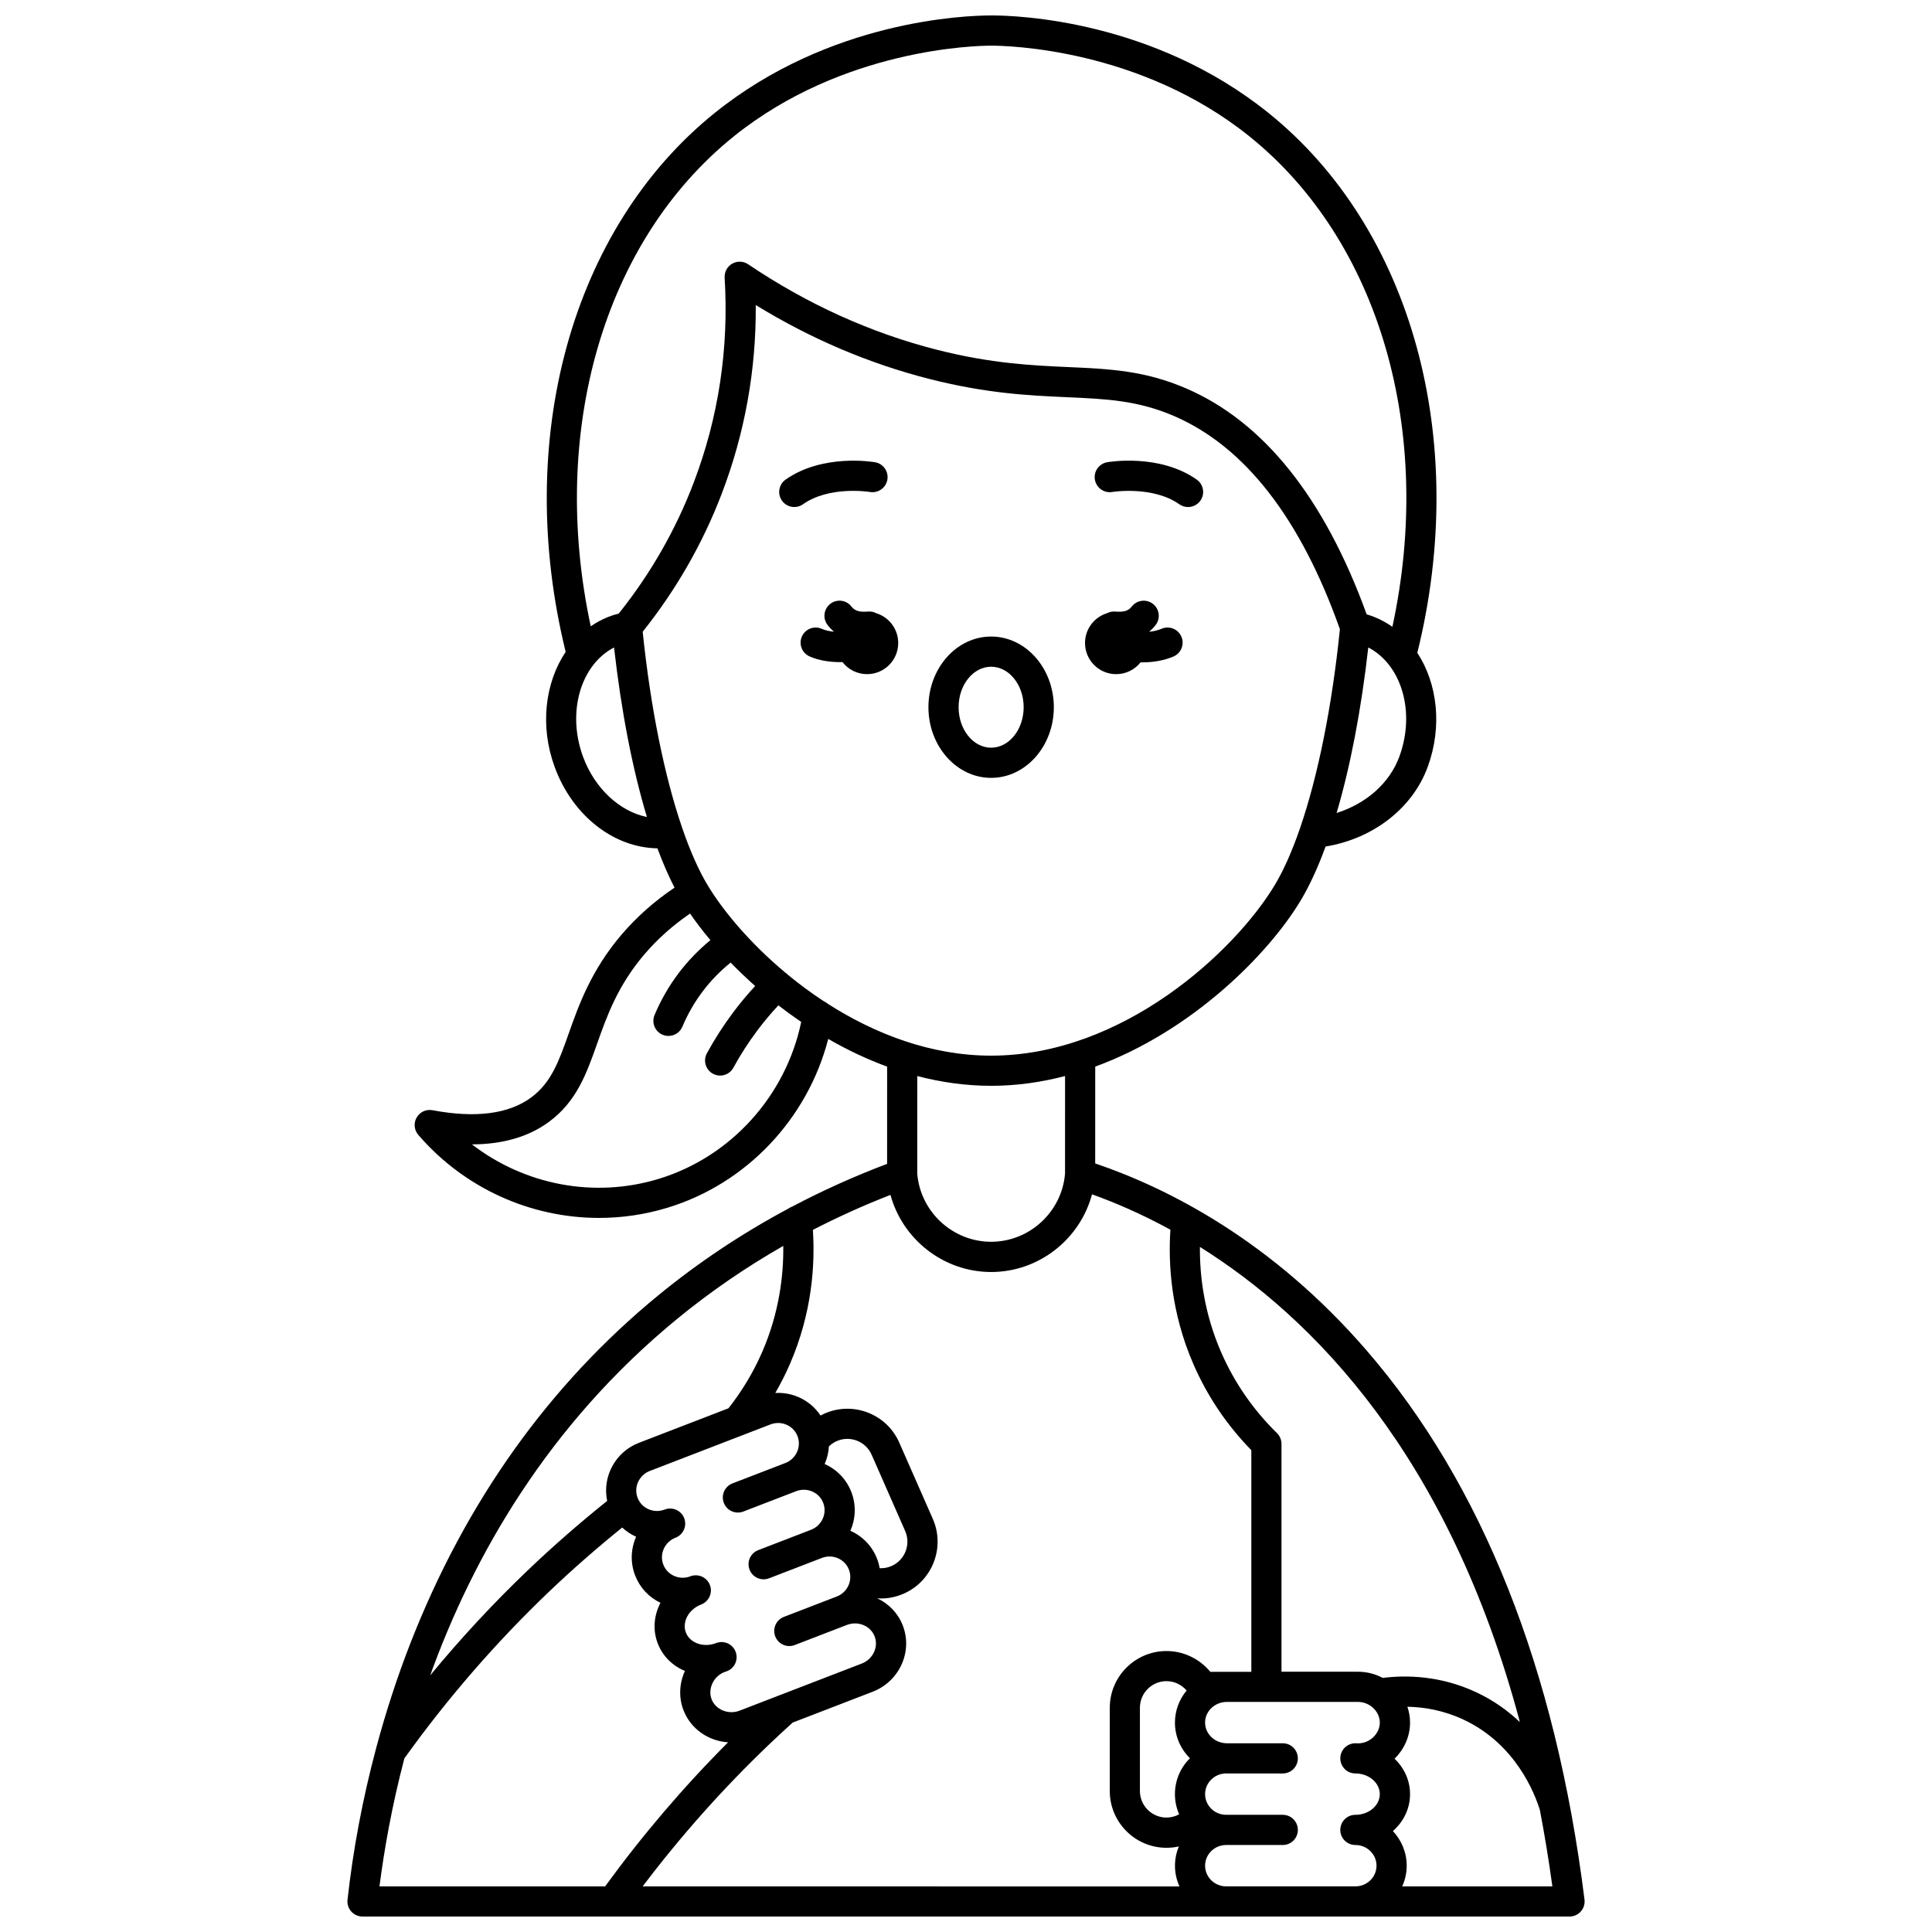 <?xml version="1.0" encoding="UTF-8"?>
<!-- Uploaded to: SVG Repo, www.svgrepo.com, Generator: SVG Repo Mixer Tools -->
<svg width="800px" height="800px" version="1.1" viewBox="144 144 512 512" xmlns="http://www.w3.org/2000/svg">
 <defs>
  <clipPath id="a">
   <path d="m236 148.09h328v503.81h-328z"/>
  </clipPath>
 </defs>
 <path d="m461.15 271.1c-9.828-6.926-23.176-4.703-23.738-4.602-2.176 0.379-3.633 2.449-3.254 4.625s2.453 3.629 4.625 3.254c0.105-0.02 10.727-1.695 17.758 3.262 0.699 0.492 1.504 0.73 2.301 0.73 1.254 0 2.492-0.59 3.273-1.695 1.27-1.809 0.84-4.301-0.965-5.574z"/>
 <path d="m374.54 274.38c2.172 0.371 4.238-1.082 4.617-3.254 0.379-2.176-1.078-4.246-3.25-4.625-0.562-0.098-13.895-2.324-23.719 4.602-1.805 1.273-2.234 3.766-0.965 5.57 0.777 1.105 2.016 1.695 3.273 1.695 0.797 0 1.602-0.238 2.301-0.73 7.055-4.977 17.574-3.285 17.742-3.258z"/>
 <g clip-path="url(#a)">
  <path d="m563.91 647.41c-7.637-61.125-27.086-110.11-57.809-145.6-25.117-29.016-52.457-42.887-71.863-49.492l0.008-25.652c25.688-9.398 45.934-29.828 54.453-44.035 2.352-3.922 4.562-8.738 6.598-14.293 12.566-2.055 23.023-10.113 27.043-21.055 3.961-10.773 2.586-22.16-2.738-30.277 13.965-56.418-1.398-112.42-39.387-143.03-30.621-24.672-66.684-25.906-73.551-25.883-6.887 0.008-42.793 1.285-73.312 25.883-37.906 30.555-53.281 86.441-39.445 142.78-5.461 8.137-6.91 19.641-2.906 30.527 4.742 12.906 15.633 21.348 27.223 21.535 1.43 3.856 2.945 7.34 4.535 10.414-5.289 3.562-10.008 7.731-14.039 12.449-8.078 9.457-11.367 18.75-14.012 26.219-2.57 7.269-4.606 13.012-9.957 16.953-5.949 4.379-14.742 5.512-26.133 3.367-1.668-0.316-3.356 0.461-4.203 1.934s-0.672 3.32 0.438 4.606c12.238 14.191 29.832 22.004 47.883 22 6.066 0 12.184-0.883 18.168-2.703 20.941-6.371 37.137-23.602 42.582-44.734 4.918 2.836 10.137 5.34 15.609 7.344l-0.008 25.77c-8.703 3.289-17.117 7.078-25.207 11.352-0.348 0.121-0.668 0.297-0.961 0.504-12.277 6.566-23.809 14.246-34.477 22.992-28.949 23.734-51.031 54.711-65.637 92.062-3.477 8.895-6.5 18.16-9.039 27.602-0.043 0.141-0.09 0.281-0.113 0.426-3.519 13.18-6.082 26.707-7.562 40.09-0.125 1.129 0.238 2.262 0.996 3.106 0.758 0.852 1.84 1.332 2.977 1.332h66.312 0.008 0.004 253.55c1.148 0 2.238-0.492 2.996-1.352 0.762-0.859 1.113-2.004 0.973-3.144zm-17.125-47.035c-3.156-3-6.992-5.785-11.656-7.953-9.414-4.375-18.391-4.543-24.695-3.762-1.949-1.035-4.18-1.629-6.547-1.633h-20.281v-60.391c0-1.074-0.434-2.106-1.199-2.856-6.336-6.207-11.32-13.434-14.816-21.477-4.484-10.32-5.668-20.129-5.602-27.855 29.758 18.605 65.965 55.086 84.797 125.93zm-37.996 38.051c0 3.023-2.504 5.481-5.586 5.481h-34.254c-3.078 0-5.586-2.461-5.586-5.481 0-3.023 2.504-5.481 5.586-5.481h14.996c2.207 0 4-1.789 4-4 0-2.207-1.789-4-4-4h-14.996c-3.078 0-5.586-2.461-5.586-5.481 0-3.023 2.504-5.481 5.582-5.481 0.023 0 0.043-0.008 0.066-0.008 0.047 0 0.09 0.008 0.137 0.008h14.793c2.207 0 4-1.789 4-4 0-2.207-1.789-4-4-4h-14.793c-3.191 0-5.789-2.461-5.789-5.481 0-3.023 2.598-5.481 5.789-5.481h34.719c3.137 0.008 5.793 2.519 5.797 5.488 0.004 1.426-0.641 2.844-1.758 3.891-1.082 1.012-2.449 1.574-3.906 1.605-0.266-0.016-0.535-0.02-0.809-0.02-2.156 0-3.926 1.711-3.996 3.867-0.07 2.156 1.578 3.977 3.731 4.121 0.281 0.02 0.559 0.027 0.836 0.031 3.301 0.246 5.894 2.602 5.894 5.461 0 3.023-2.902 5.481-6.469 5.481-2.207 0-4 1.789-4 4 0 2.207 1.789 4 4 4 3.094-0.004 5.602 2.457 5.602 5.477zm-169.8-56.578c-0.707-2.039-2.906-3.144-4.965-2.504-0.27 0.082-0.535 0.176-0.797 0.273-1.516 0.457-3.086 0.422-4.481-0.117-1.422-0.547-2.481-1.562-2.977-2.859-1.086-2.82 0.738-6.16 4.066-7.441 0.258-0.098 0.5-0.223 0.723-0.367 1.117-0.715 1.793-1.941 1.836-3.238 0.016-0.52-0.066-1.051-0.266-1.566-0.695-1.801-2.555-2.812-4.387-2.508-0.262 0.043-0.523 0.113-0.781 0.215-1.402 0.539-2.918 0.508-4.281-0.086-1.348-0.59-2.375-1.66-2.898-3.019-1.086-2.82 0.367-6.016 3.242-7.125 2.059-0.793 3.086-3.109 2.293-5.168-0.793-2.059-3.109-3.086-5.168-2.293-1.398 0.539-2.918 0.508-4.281-0.086-1.348-0.59-2.375-1.66-2.898-3.019-1.086-2.82 0.367-6.016 3.242-7.125l31.961-12.324c1.398-0.539 2.918-0.512 4.281 0.086 1.348 0.586 2.375 1.66 2.898 3.019 1.086 2.82-0.367 6.016-3.242 7.125l-13.996 5.394c-2.059 0.793-3.086 3.109-2.293 5.168 0.793 2.062 3.109 3.086 5.168 2.293l13.996-5.394c1.398-0.539 2.918-0.508 4.281 0.086 1.348 0.586 2.375 1.66 2.898 3.019 1.086 2.82-0.367 6.016-3.242 7.125l-13.992 5.394c-2.059 0.793-3.086 3.109-2.293 5.168 0.793 2.059 3.109 3.086 5.168 2.293l13.992-5.394c1.398-0.539 2.918-0.512 4.281 0.086 1.348 0.586 2.375 1.66 2.898 3.019 1.086 2.82-0.367 6.016-3.242 7.125-0.02 0.008-0.035 0.02-0.059 0.027-0.043 0.016-0.09 0.027-0.133 0.043l-13.805 5.32c-2.059 0.793-3.086 3.109-2.293 5.168 0.793 2.059 3.106 3.086 5.168 2.293l13.805-5.32c1.465-0.566 3.047-0.547 4.453 0.051 1.363 0.578 2.398 1.637 2.918 2.981 1.086 2.82-0.453 6.051-3.43 7.199l-32.398 12.492c-2.93 1.121-6.309-0.266-7.379-3.035-0.516-1.328-0.426-2.883 0.238-4.262 0.645-1.332 1.719-2.348 3.062-2.902 0.254-0.082 0.512-0.176 0.762-0.273 2.019-0.766 3.055-3 2.344-5.035zm38.137-22.258c-0.148-0.832-0.371-1.664-0.688-2.484-1.285-3.34-3.801-5.977-7.082-7.434 1.391-3.148 1.594-6.812 0.266-10.258-1.289-3.34-3.801-5.977-7.082-7.434 0.648-1.469 1.031-3.051 1.125-4.668 0.598-0.578 1.289-1.059 2.059-1.398 1.719-0.758 3.633-0.797 5.383-0.117 1.75 0.684 3.133 2.004 3.887 3.727l8.883 20.203c1.562 3.551-0.055 7.715-3.606 9.277-1.008 0.445-2.078 0.637-3.144 0.586zm-29.328 46.727c2.055-1.961 4.164-3.914 6.269-5.816l21.176-8.164c7.094-2.734 10.688-10.602 8.016-17.535-1.242-3.219-3.644-5.762-6.777-7.234 0.32 0.02 0.645 0.047 0.965 0.047 2.055 0 4.106-0.43 6.051-1.281 7.586-3.336 11.043-12.227 7.707-19.816l-8.883-20.203c-1.617-3.676-4.566-6.504-8.309-7.957-3.742-1.457-7.828-1.367-11.504 0.25-0.359 0.16-0.711 0.336-1.055 0.52-1.41-2.125-3.398-3.812-5.801-4.863-1.98-0.867-4.094-1.23-6.195-1.113 1.43-2.477 2.731-5.027 3.867-7.648 5.926-13.633 6.695-26.453 6.094-35.57 6.641-3.426 13.5-6.527 20.566-9.27 3.215 11.797 14.078 20.43 26.684 20.43h0.012c12.652-0.004 23.551-8.719 26.711-20.586 5.973 2.133 13.059 5.152 20.777 9.375-0.609 9.117 0.152 21.961 6.09 35.625 3.688 8.48 8.848 16.141 15.355 22.801v58.738h-10.871c-2.809-3.406-7.043-5.508-11.609-5.508-8.289 0-15.031 6.746-15.031 15.035v22.074c0 8.289 6.742 15.035 15.031 15.035 1.113 0 2.207-0.125 3.269-0.359-0.656 1.582-1.023 3.309-1.023 5.121 0 1.953 0.43 3.805 1.188 5.481l-142.26-0.008c10.152-13.426 21.391-26.051 33.488-37.598zm107.57 13.152c0 1.895 0.402 3.699 1.117 5.34-1.02 0.555-2.164 0.863-3.359 0.863-3.879 0-7.035-3.156-7.035-7.039v-22.074c0-3.879 3.156-7.039 7.035-7.039 2.094 0 4.027 0.949 5.344 2.488-1.934 2.32-3.098 5.277-3.098 8.5 0 3.676 1.52 7.012 3.969 9.449-2.457 2.438-3.973 5.801-3.973 9.512zm-48.703-195.71c-15.973 0-30.828-5.785-43.27-13.73-0.312-0.281-0.676-0.512-1.074-0.684-3.379-2.215-6.57-4.59-9.551-7.039-0.016-0.016-0.023-0.035-0.039-0.051-0.199-0.203-0.414-0.375-0.645-0.527-9.289-7.773-16.445-16.285-20.594-23.203-2.363-3.941-4.598-9-6.648-14.949-0.031-0.105-0.066-0.207-0.105-0.312-4.644-13.57-8.336-31.719-10.422-51.844 8.844-11.09 15.898-23.363 20.934-36.535 6.129-16.027 9.156-32.828 9.031-50.047 14.586 8.953 30.051 15.535 46.07 19.605 15.227 3.871 26.492 4.375 36.434 4.82 10.465 0.469 18.727 0.84 28.355 4.992 18.723 8.07 33.504 27.078 43.945 56.484-2.074 20.414-5.801 38.828-10.5 52.555-0.039 0.105-0.078 0.211-0.109 0.32-2.047 5.93-4.277 10.977-6.633 14.906-10.496 17.492-40.18 45.238-75.18 45.238zm108.17-79.227c-2.578 7.019-8.805 12.465-16.617 14.914 3.637-12.336 6.523-27.305 8.391-43.863 8.855 4.598 12.559 17.164 8.227 28.949zm-176.46-164.32c29.031-23.398 64.371-24.109 68.305-24.113 3.953 0.004 39.391 0.641 68.523 24.113 34.465 27.77 48.953 78.211 37.797 129.9-1.492-1.051-3.109-1.938-4.848-2.629-0.625-0.25-1.281-0.473-1.969-0.668-11.199-30.883-27.297-51.031-47.871-59.898-10.973-4.731-20.332-5.152-31.164-5.637-9.559-0.43-20.387-0.914-34.82-4.582-17.52-4.453-34.363-12.078-50.062-22.664-1.262-0.852-2.898-0.914-4.223-0.156-1.32 0.754-2.098 2.195-2.004 3.715 1.156 18.773-1.621 37.094-8.25 54.441-4.762 12.461-11.426 24.082-19.816 34.566-0.996 0.246-1.914 0.539-2.777 0.883-1.66 0.66-3.207 1.504-4.644 2.492-11.082-51.645 3.41-102.02 37.824-129.76zm-39.867 164.32c-4.332-11.781-0.629-24.352 8.223-28.949 1.926 17.039 4.926 32.391 8.711 44.93-7.156-1.445-13.824-7.519-16.934-15.98zm20.066 111.88c-17.137 5.215-35.559 1.602-49.504-9.141 8.203-0.016 15.047-2.016 20.426-5.977 7.332-5.398 9.965-12.844 12.754-20.727 2.547-7.203 5.438-15.363 12.551-23.688 3.469-4.062 7.527-7.668 12.078-10.777 1.547 2.262 3.356 4.629 5.387 7.051-3.074 2.519-5.848 5.379-8.266 8.539-2.644 3.465-4.844 7.266-6.535 11.297-0.855 2.035 0.105 4.379 2.141 5.234 0.504 0.211 1.031 0.312 1.547 0.312 1.562 0 3.047-0.922 3.688-2.453 1.43-3.402 3.285-6.613 5.516-9.535 2.117-2.773 4.559-5.269 7.277-7.453 2.016 2.078 4.184 4.156 6.492 6.207-2.078 2.258-4.051 4.617-5.879 7.062-2.547 3.41-4.871 7.027-6.91 10.762-1.059 1.938-0.344 4.367 1.594 5.426 0.609 0.332 1.266 0.488 1.914 0.488 1.414 0 2.785-0.754 3.512-2.082 1.855-3.402 3.973-6.699 6.297-9.805 1.746-2.336 3.633-4.586 5.625-6.727 1.941 1.508 3.965 2.977 6.051 4.398-4.074 19.602-18.656 35.773-37.754 41.586zm88.098-24.66c6.742 0 13.289-0.949 19.582-2.59l-0.008 25.84c-0.816 10.141-9.395 18.074-19.574 18.082h-0.008c-10.184 0-18.766-7.934-19.582-18.082l0.008-25.836c6.293 1.637 12.844 2.586 19.582 2.586zm-83.16 61.719c8.77-7.188 18.148-13.629 28.066-19.293 0.098 7.766-1.059 17.688-5.594 28.129-2.309 5.312-5.316 10.316-8.926 14.902l-23.734 9.152c-6.301 2.43-9.758 9.035-8.418 15.398-7.227 5.789-14.27 11.922-20.941 18.293-9.168 8.75-17.852 18.102-25.961 27.941 11.387-31.535 31.172-66.371 65.508-94.523zm-72.348 116.52c11.383-15.887 24.27-30.742 38.32-44.16 6.195-5.914 12.719-11.613 19.406-17.02 1.074 0.996 2.309 1.828 3.691 2.441-1.391 3.148-1.594 6.812-0.266 10.258 1.238 3.211 3.617 5.762 6.715 7.25-1.719 3.297-2.106 7.164-0.723 10.758 1.277 3.312 3.828 5.894 7.207 7.301-1.523 3.312-1.668 7.086-0.387 10.395 1.941 5.023 6.668 8.195 11.828 8.516-11.801 11.812-22.727 24.629-32.59 38.184h-59.797c1.242-9.719 3.281-21.293 6.594-33.922zm264.44 33.922c0.754-1.676 1.188-3.527 1.188-5.481 0-3.547-1.398-6.766-3.66-9.176 2.793-2.461 4.547-5.93 4.547-9.785 0-3.652-1.566-6.969-4.106-9.398 2.617-2.543 4.113-6.016 4.106-9.566-0.004-1.465-0.254-2.875-0.703-4.199 4.383 0.078 9.512 0.918 14.789 3.371 13.902 6.457 18.98 19.637 20.324 24.016 1.242 6.492 2.352 13.219 3.309 20.219z"/>
 </g>
 <path d="m406.66 312.69c-9.164 0-16.617 8.398-16.617 18.727 0 10.324 7.457 18.727 16.617 18.727 9.164 0 16.617-8.398 16.617-18.727 0.004-10.324-7.453-18.727-16.617-18.727zm0 29.457c-4.754 0-8.621-4.812-8.621-10.727s3.867-10.73 8.621-10.73c4.754 0 8.621 4.812 8.621 10.73 0 5.914-3.867 10.727-8.621 10.727z"/>
 <path d="m451.83 310.63c-1.02 0.438-2.16 0.684-3.309 0.801 0.629-0.527 1.211-1.125 1.738-1.805 1.344-1.75 1.016-4.262-0.734-5.606-1.754-1.344-4.262-1.016-5.606 0.734-0.965 1.258-2.348 1.441-4.117 1.332-0.266-0.016-0.48-0.027-0.625-0.027-0.652 0-1.266 0.172-1.812 0.449-3.371 1.039-5.824 4.18-5.824 7.894 0 4.562 3.699 8.258 8.258 8.258 2.625 0 4.961-1.23 6.473-3.141 0.156 0.004 0.309 0.012 0.465 0.012 2.746 0 5.652-0.441 8.246-1.551 2.031-0.871 2.973-3.219 2.102-5.25-0.871-2.031-3.223-2.973-5.254-2.102z"/>
 <path d="m376.2 306.5c-0.543-0.277-1.148-0.445-1.801-0.445-0.148 0-0.359 0.008-0.625 0.027-1.773 0.109-3.152-0.07-4.121-1.332-1.344-1.75-3.856-2.082-5.606-0.734-1.75 1.344-2.082 3.856-0.734 5.606 0.52 0.676 1.094 1.262 1.715 1.785-1.172-0.109-2.305-0.344-3.231-0.754-2.019-0.902-4.383 0.004-5.281 2.019-0.902 2.016 0.004 4.379 2.019 5.281 2.418 1.082 5.34 1.516 8.156 1.516 0.191 0 0.375-0.012 0.566-0.016 1.512 1.945 3.867 3.203 6.523 3.203 4.562 0 8.258-3.699 8.258-8.258-0.004-3.719-2.461-6.859-5.84-7.898z"/>
</svg>